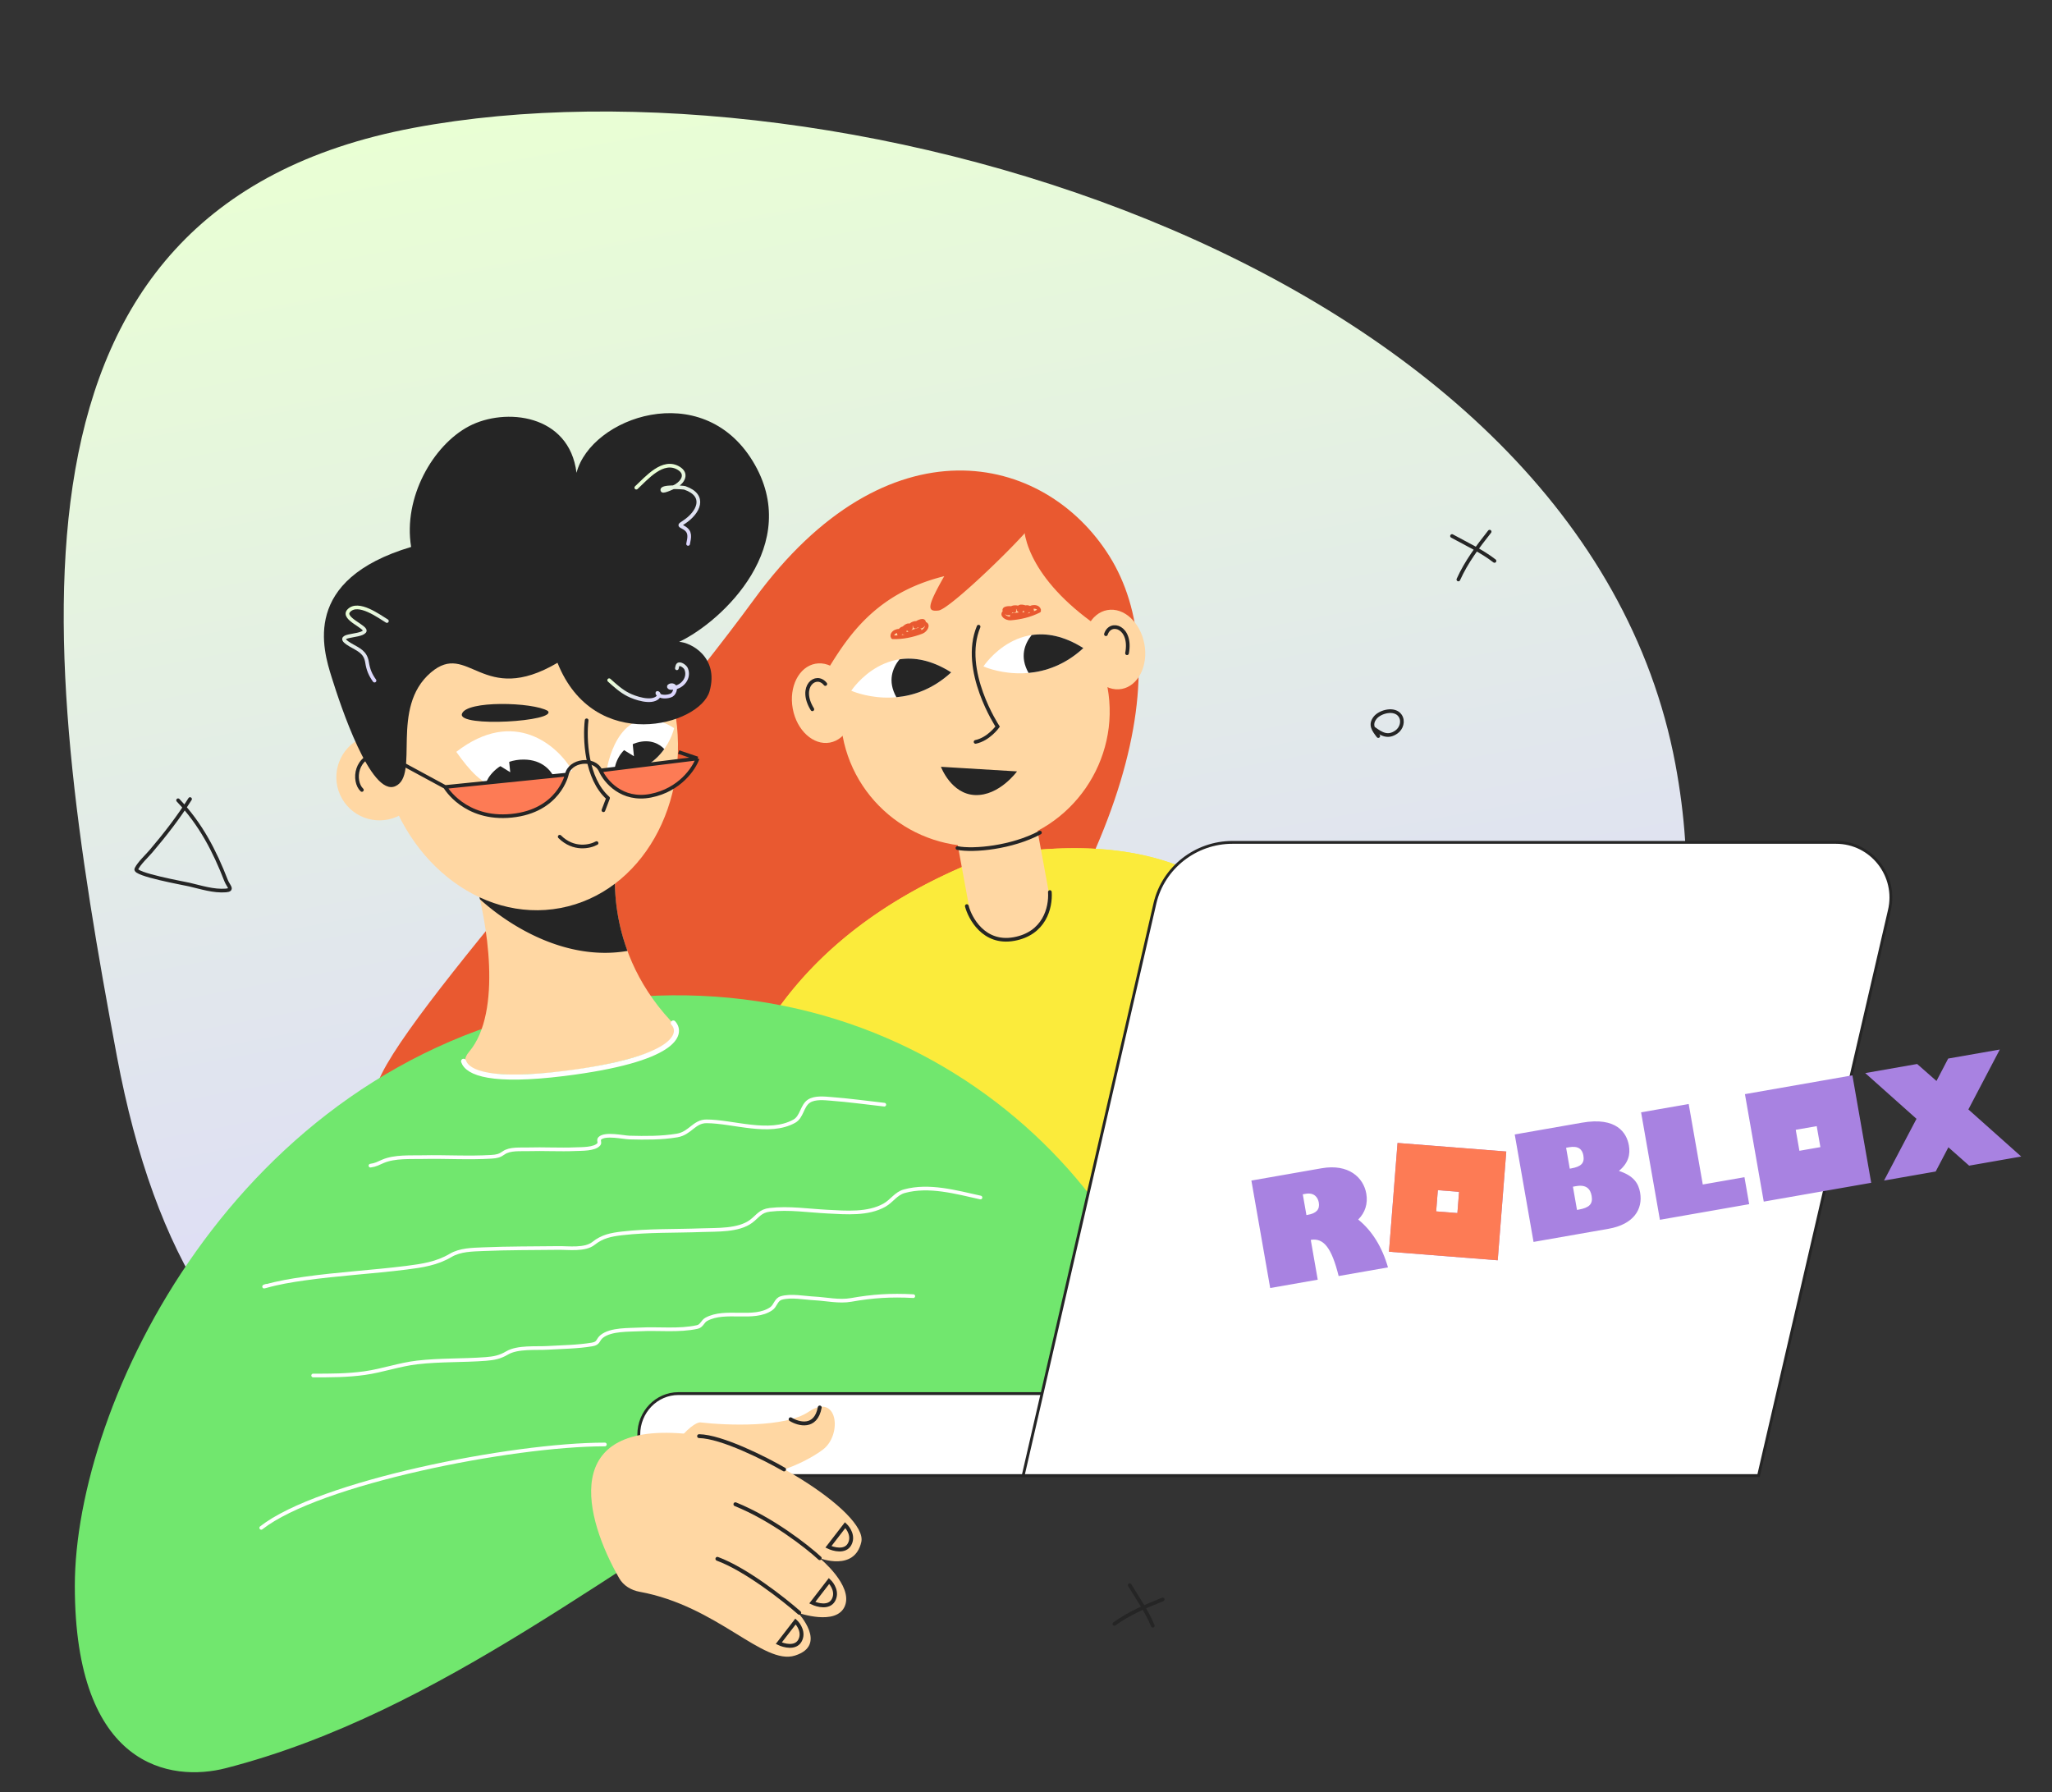 <svg width="726" height="634" fill="none" xmlns="http://www.w3.org/2000/svg"><rect width="100%" height="100%" fill="#333333" stroke="none"/><g clip-path="url(#a)"><path d="M592.752 270.309c27.042 144.198-87.253 263.193-286.753 241.693-152.262 28.554-237.592 5.909-264.634-138.289C14.322 229.515-5.868 73.773 146.393 45.219c152.262-28.555 413.379 49.227 446.359 225.09Z" fill="url(#b)"/><mask id="d" style="mask-type:alpha" maskUnits="userSpaceOnUse" x="22" y="39" width="575" height="484"><path d="M592.752 270.309c27.042 144.198-87.253 263.193-286.753 241.693-152.262 28.554-237.592 5.909-264.634-138.289C14.322 229.515-5.868 73.773 146.393 45.219c152.262-28.555 413.379 49.227 446.359 225.09Z" fill="url(#c)"/></mask><g mask="url(#d)"><path d="M321.405 402.134c82.124-98.099 94.194-168.516 71.106-205.391-23.086-36.869-78.728-48.953-125.616 15.158-46.893 64.114-140.216 163.92-133.753 176.368 6.464 12.449 73.061-11.594 79.512-17.602 6.45-6.007 12.47-16.194 12.47-16.194s-6.004 16.514-2.598 20.735c3.406 4.221 24.853 7.767 30.216 6.808 5.363-.959 7.701-7.171 7.701-7.171s1.457 8.64 5.257 11.064c3.81 2.433 51.569 14.208 55.705 16.225Z" fill="#E95930"/><path fill-rule="evenodd" clip-rule="evenodd" d="M349.773 302.899c.601-.228 1.205-.455 1.813-.681l-.218.409c90.338-15.068 111.565 39.451 114.774 83.444 3.227 44.313 12.722 99.435 25.545 106.391l-20.91 11.239c4.743 40.764-22.917 78.763-63.865 86.287-25.349 4.657-50.088-3.413-67.645-19.677l-.08.404c-.655 3.299-1.308 6.588-1.93 9.872l-96.175-1.001c11.394-14.382 12.678-77.435 9.458-125.685-3.197-47.876 9.507-116.718 98.914-150.88l-.058-.056.377-.066Zm.81 1.212a233.006 233.006 0 0 1 3.261 3.237 79.371 79.371 0 0 0-5.629 1.33c.81-1.585 1.601-3.109 2.368-4.567Z" fill="#FBEB3B"/><path fill-rule="evenodd" clip-rule="evenodd" d="M349.773 302.899c.601-.228 1.205-.455 1.813-.681l-.218.409c90.338-15.068 111.565 39.451 114.774 83.444 3.227 44.313 12.722 99.435 25.545 106.391l-20.91 11.239c4.743 40.764-22.917 78.763-63.865 86.287-25.349 4.657-50.088-3.413-67.645-19.677l-.08.404c-.655 3.299-1.308 6.588-1.93 9.872l-96.175-1.001c11.394-14.382 12.678-77.435 9.458-125.685-3.197-47.876 9.507-116.718 98.914-150.88l-.058-.056.377-.066Zm.81 1.212a233.006 233.006 0 0 1 3.261 3.237 79.371 79.371 0 0 0-5.629 1.33c.81-1.585 1.601-3.109 2.368-4.567Z" fill="#FBEB3B"/><path fill-rule="evenodd" clip-rule="evenodd" d="M345.895 257.975c-7.788 1.431-12.941 8.904-11.51 16.691l8.394 45.679c1.431 7.787 8.904 12.94 16.692 11.509 7.787-1.431 12.94-8.904 11.509-16.691l-8.394-45.679c-1.431-7.788-8.904-12.941-16.691-11.509Z" fill="#FFD7A3"/><path d="M353.585 298.606c-25.771 4.735-50.726-12.476-55.461-38.247l-4.247-23.107c-4.735-25.771 12.476-50.726 38.247-55.462 25.771-4.735 50.726 12.476 55.461 38.248l4.248 23.107c4.732 25.765-12.476 50.726-38.248 55.461Z" fill="#FFD7A3"/><path d="M346.227 221.695c-6.406 15.445 6.736 35.345 6.736 35.345s-3.159 4.441-7.805 5.414" stroke="#252525" stroke-width="1.301" stroke-linecap="round"/><path d="M315.878 225.443c3.545.088 6.97-.628 10.275-1.89 1.293-.494 2.789-2.7.744-3.035-.492-.08-1.564.261-1.617.884-.031.366.477.303.688.237.535-.17.78-.593.91-1.112.438-1.736-2.208-.522-2.747-.018-1.028.961-.225 1.819.261.67.587-1.385-1.422-.684-1.924-.271-.406.334-1.181.983-1.096 1.591.062.449.637.039.778-.128.261-.309.145-.851-.197-1.046-.604-.343-1.299.073-1.762.457-.434.362-1.057.947-1.012 1.575.038.549.469.453.736.121.864-1.068-.275-1.665-1.164-.804-.358.346-.853.974-.728 1.519.098.43.446.099.578-.09 1.183-1.7-3.138-1.07-2.884 1.002" stroke="#E95930" stroke-width="1.301" stroke-linecap="round"/><path d="M319.434 223.336c1.032 1.825 3.845.285 5.356-.278 1.278-.476.295.078-.338.379-.208.099-3.023 1.514-2.961.694.027-.355 3.17-1.207 3.646-1.433M367.628 216.102c-3.166 1.598-6.568 2.418-10.095 2.694-1.38.107-3.677-1.246-1.972-2.424.41-.283 1.525-.435 1.839.106.185.317-.3.479-.52.509-.556.075-.958-.202-1.298-.615-1.14-1.381 1.772-1.417 2.474-1.193 1.34.428.983 1.547.051.717-1.123-1 .993-1.227 1.623-1.069.51.128 1.488.383 1.672.968.136.432-.559.308-.759.218-.367-.167-.495-.707-.269-1.029.399-.569 1.205-.491 1.788-.342.547.14 1.36.402 1.589.989.2.513-.23.61-.613.425-1.238-.595-.465-1.622.707-1.225.472.159 1.188.515 1.309 1.061.095.43-.361.28-.561.166-1.797-1.029 2.376-2.311 3.035-.331" stroke="#E95930" stroke-width="1.301" stroke-linecap="round"/><path d="M363.512 215.727c-.151 2.092-3.352 1.905-4.96 2.043-1.358.117-.233.197.468.198.23 0 3.381.072 2.973-.642-.176-.309-3.381.267-3.908.267" stroke="#E95930" stroke-width="1.301" stroke-linecap="round"/><path d="M347.939 235.759s13.331-20.423 35.34-6.492c-16.381 15.089-35.34 6.492-35.34 6.492Z" fill="#fff"/><path d="M364.996 224.663c-2.453 3.049-4.331 7.661-1.091 13.395 5.97-.543 12.878-2.793 19.383-8.785-7.042-4.451-13.193-5.39-18.292-4.61Z" fill="#252525"/><path d="M301.18 244.351s13.333-20.418 35.34-6.492c-16.381 15.089-35.34 6.492-35.34 6.492Z" fill="#fff"/><path d="M318.238 233.249c-2.447 3.046-4.331 7.661-1.091 13.395 5.97-.543 12.878-2.793 19.383-8.785-7.042-4.451-13.185-5.388-18.292-4.61Z" fill="#252525"/><path d="M363.513 186.563a31.724 31.724 0 0 0 1.618-2.017c-11.192-4.195-38.411-9.312-63.642 1.92-16.017 7.131-26.703 24.688-30.943 40.051-2.119 7.681-2.598 14.713-1.389 19.538.604 2.409 1.611 4.202 2.976 5.281 1.343 1.061 3.112 1.494 5.399 1.034 3.655-.735 6.479-3.401 9.314-7.346 1.413-1.966 2.807-4.218 4.3-6.661l.434-.709c1.363-2.234 2.813-4.608 4.422-7.026 7.14-10.73 17.457-22.38 37.918-27.429l1.468-.363-.746 1.315c-1.542 2.715-2.689 4.849-3.479 6.515-.798 1.68-1.206 2.83-1.314 3.595-.054.378-.026.608.021.743.04.114.101.184.208.242.127.068.336.127.671.146.331.018.742-.005 1.24-.066.139-.016.402-.103.812-.316.395-.206.876-.501 1.435-.882 1.118-.762 2.508-1.836 4.083-3.138 3.148-2.602 6.995-6.081 10.809-9.704 3.813-3.623 7.584-7.381 10.578-10.539a116.508 116.508 0 0 0 3.807-4.184Z" fill="#E95930" stroke="#E95930" stroke-width="1.301"/><path d="M362.403 183.565c-1.108 6.204 2.919 22.739 27.904 39.279 31.229 20.68-16.541-47.11-27.904-39.279Z" fill="#E95930"/><path d="M301.638 246.805c-1.413-7.702-7.299-13.077-13.143-12.003-5.845 1.074-9.436 8.189-8.021 15.896 1.413 7.702 7.299 13.077 13.144 12.003 5.847-1.082 9.438-8.197 8.02-15.896ZM404.884 227.828c-1.413-7.701-7.299-13.077-13.143-12.003-5.845 1.074-9.436 8.19-8.021 15.897 1.413 7.701 7.299 13.077 13.144 12.003 5.85-1.077 9.436-8.19 8.02-15.897Z" fill="#FFD7A3"/><path d="M391.276 224.364c1.582-4.968 9.25-2.571 7.467 6.729M291.999 241.982c-3.244-4.077-9.563.883-4.587 8.943M342.06 320.537c1.056 4.084 5.926 13.588 16.65 11.665 10.726-1.918 13.119-10.992 12.734-16.628M338.746 300.006c5.752 1.129 19.244-.16 29.188-5.46" stroke="#252525" stroke-width="1.301" stroke-linecap="round"/><path d="m332.905 271.266 26.916 1.626s-6.269 8.676-14.795 8.368c-8.525-.307-12.121-9.994-12.121-9.994Z" fill="#252525"/></g><path d="M200.372 355.862c-117.419 22.346-173.9 140.716-173.9 205.18s34.029 69.465 53.451 64.464c76.704-19.748 140.079-74.498 203.578-109.499 36.913-20.347 135.501-18 135.501-18-13-83.5-101.211-164.491-218.63-142.145Z" fill="#71E76E"/><path d="M312.867 390.79c-6.279-.694-12.54-1.582-18.84-2.05-2.162-.161-5.71-.611-7.851.818-2.488 1.661-2.418 5.557-5.159 7.083-8.849 4.924-21.571.087-31.028.045-4.426-.019-5.773 4.229-10.439 5.009-5.517.922-11.27.874-16.842.726-2.176-.057-8.579-1.566-10.481.279-.67.649.17 1.439-.353 2.085-1.481 1.829-6.253 1.663-8.151 1.747-5.691.249-11.392-.123-17.087.055-2.432.076-6.269-.299-8.421 1.249-1.437 1.034-2.426 1.27-4.318 1.388-8.068.506-16.22-.057-24.3.123-4.376.097-9.887-.297-14.063 1.466-1.82.769-2.498 1.273-4.47 1.552M346.9 423.638c-8.594-1.89-18.156-4.627-26.917-2.238-3.011.822-4.44 3.46-7.055 4.936-5.882 3.319-13.633 2.623-20.093 2.298-6.735-.339-13.711-1.435-20.451-.648-3.43.4-4.143 2.187-6.613 4.049-4.507 3.398-12.218 2.953-17.452 3.154-9.401.36-18.855.05-28.22 1.132-3.955.457-7.05 1.086-10.112 3.541-3.016 2.419-8.885 1.582-12.363 1.628-8.9.116-17.817.041-26.711.429-3.824.167-8.096.183-11.489 2.198-4.838 2.873-10.019 3.653-15.589 4.353-12.006 1.508-24.093 2.158-36.083 3.849-4.715.665-9.324 1.426-13.89 2.742-.987.285-.061-.125.373-.203M323.126 458.527c-7.847-.424-14.424-.025-22.026 1.339-4.167.748-8.798-.315-12.979-.534-3.476-.182-8.26-1.153-11.683-.154-1.935.565-2.032 2.743-3.568 3.799-6.201 4.264-16.197.053-22.968 3.746-1.384.754-1.559 2.357-3.226 2.725-6.449 1.423-13.756.484-20.319.851-3.818.214-10.153-.111-13.411 2.44-1.593 1.248-.981 2.46-3.426 2.876-5.131.872-10.471.893-15.654 1.206-4.138.25-10.732-.413-14.477 1.814-2.455 1.459-4.561 1.892-7.504 2.118-8.079.623-16.198.289-24.261 1.229-6.326.737-12.311 2.894-18.6 3.78-6.052.852-12.139.861-18.231.84" stroke="#fff" stroke-width="1.301" stroke-linecap="round"/><path d="M165.995 372.045c11.886-14.101 6.229-46.662 1.916-61.179l50.299-8.289s-6.252 31.318 19.137 58.598c19.902 13.925-86.208 28.497-71.352 10.87Z" fill="#FFD7A3"/><path fill-rule="evenodd" clip-rule="evenodd" d="m172.344 310.133 45.881-7.56s-3.055 15.302 3.777 33.83c-21.543 3.693-41.495-8.587-52.191-18.276a121.364 121.364 0 0 0-1.507-5.955l4.04-2.039Z" fill="#252525"/><circle cx="134.262" cy="274.95" r="15.262" transform="rotate(-24.144 134.262 274.95)" fill="#FFD7A3"/><ellipse rx="52.721" ry="61.949" transform="scale(-1 1) rotate(10.706 -1482.672 -866.638)" fill="#FFD7A3"/><path d="M193.801 251.488c-5.234-3.122-28.95-3.771-30.377 1.082-1.428 4.854 34.031 2.629 30.377-1.082Z" fill="#252525"/><path d="M214.55 273.081c1.365-9.331 8.07-25.492 23.963-15.497-1.559 6.247-8.534 18.091-23.963 15.497Z" fill="#fff"/><path d="M152.423 237.919c13.349-11.401 18.165 12.244 44.82-3.446 12.952 32.484 50.377 22.183 53.805 10.065 3.428-12.119-6.721-17.3-10.761-17.471 15.362-7.281 44.056-34.473 26.014-63.968-18.043-29.494-57.22-15.462-62.331 4.162-2.553-20.82-25.271-23.188-38.019-16.49-12.748 6.699-23.383 25.247-20.493 42.717-38.899 11.609-31.198 36.247-28.119 46.095l.039.127c3.051 9.763 13.804 42.31 22.515 38.405 8.711-3.905-2.123-27.681 12.53-40.196Z" fill="#252525"/><path d="M202.431 272.566c-5.132-8.795-20.515-22.427-40.996-6.589 9.625 13.518 16.691 18.673 40.996 6.589Z" fill="#fff"/><path d="M207.553 254.82c-.751 6.281-.287 20.577 7.577 27.513l-1.638 4.301" stroke="#252525" stroke-width="1.301" stroke-linecap="round" stroke-linejoin="round"/><path d="M211.068 298.256c-2.297 1.286-8.123 2.634-13.047-2.26" stroke="#252525" stroke-width="1.301" stroke-linecap="round"/><path fill-rule="evenodd" clip-rule="evenodd" d="M196.215 275.435c-1.152-2.805-4.334-6.682-10.877-6.73-7.702-.057-11.932 4.983-13.085 7.51-.106.193-.186.493-.186.888 5.629 3.292 12.645 3.199 24.148-1.668ZM235.02 264.977c-3.337 4.686-9.027 8.971-17.741 8.422.009-.233.037-.518.074-.877.234-2.257 1.924-8.021 7.961-9.796 4.738-1.393 8.004.447 9.706 2.251Z" fill="#252525"/><path d="M128.038 279.455c-3.189-2.959-2.581-12.584 6.933-12.913" stroke="#252525" stroke-width="1.301" stroke-linecap="round"/><path d="M225.123 172.516c3.644-3.343 9.428-10.317 15.069-6.817 3.065 1.902 1.504 4.693-.982 6.192-.34.206-4.501 2.214-4.814 1.64-.899-1.648 7.354-1.123 7.897-.934 7.779 2.71 4.939 8.756-.441 12.228-1.718 1.11-1.444.945.128 1.851 2.513 1.449 1.915 3.483 1.468 5.738" stroke="url(#e)" stroke-width="1.301" stroke-linecap="round"/><path d="M136.89 219.699c-2.621-1.558-10.149-7.24-13.505-3.637-2.593 2.784 6.797 5.853 5.563 7.345-1.708 2.066-11.548.884-5.011 4.705 2.977 1.74 5.358 2.538 5.93 6.211.399 2.561 1.133 4.362 2.636 6.451" stroke="url(#f)" stroke-width="1.301" stroke-linecap="round"/><path d="M239.478 236.414c.114-.455.18-1.391.838-1.441.863-.065 2.136.909 2.448 1.665 1.306 3.16-1.297 6.294-4.315 6.664-.361.044-1.586.24-1.788-.303-.157-.419.655-.601.899-.606 2.099-.041 1.28 2.78.111 3.48-1.168.701-4.339.971-5.075-.559-.298-.621 1.229.32.177 1.346-2.341 2.282-8.148.273-10.504-.927-2.541-1.294-4.641-3.223-6.75-5.104" stroke="url(#g)" stroke-width="1.301" stroke-linecap="round"/><path d="M238.212 361.894c3.535 3.916.753 12.972-38.651 17.868-25.467 3.165-34.089-.065-35.548-4.317" stroke="#fff" stroke-width="1.795" stroke-linecap="round"/><path d="m157.51 278.409 43.015-4.385c1.046-5.137 9.674-6.197 11.933-1.465l34.353-4.243c-1.248 3.545-6.301 11.142-16.537 13.167-10.235 2.026-16.142-5.105-17.816-8.924-2.259-4.732-10.887-3.672-11.933 1.465 0 0-2.822 12.877-19.509 14.556-16.687 1.68-23.506-10.171-23.506-10.171Z" fill="#FD7B55"/><path d="m157.51 278.409 43.015-4.384c1.046-5.138 9.674-6.198 11.933-1.466l34.353-4.243c-1.247 3.546-6.301 11.142-16.537 13.168-10.235 2.026-16.142-5.106-17.816-8.925-2.259-4.732-10.887-3.672-11.933 1.466 0 0-2.821 12.877-19.509 14.556-16.687 1.679-23.506-10.172-23.506-10.172Z" fill="#FD7B55"/><path d="m138.516 268.117 18.994 10.292m0 0 43.015-4.384m-43.015 4.384s6.819 11.851 23.506 10.172c16.688-1.679 19.509-14.556 19.509-14.556m0 0c1.046-5.138 9.674-6.198 11.933-1.466m0 0 34.353-4.243m-34.353 4.243c1.674 3.819 7.581 10.951 17.816 8.925 10.236-2.026 15.29-9.622 16.537-13.168m0 0-6.706-2.267" stroke="#252525" stroke-width="1.301"/><path d="m180.517 273.185-4.001-2.474 3.484-2.695.517 5.169ZM224.287 267.529l-4.002-2.474 3.485-2.695.517 5.169Z" fill="#fff"/><path d="M240.019 493h351.962c7.747 0 14.019 6.487 14.019 14.5s-6.272 14.5-14.019 14.5H240.019c-7.747 0-14.019-6.487-14.019-14.5s6.272-14.5 14.019-14.5Z" fill="#fff" stroke="#252525" stroke-miterlimit="10"/><path d="M362 522h260.182l46.263-199.894c2.961-12.238-6.292-24.106-18.876-24.106H436.02c-12.953 0-24.426 8.901-27.387 21.51L362 522Z" fill="#fff" stroke="#252525" stroke-miterlimit="10"/><path d="M286.075 499.45c-8.253 5.618-29.04 4.827-38.4 3.731-1.099.003-4.52 1.709-9.436 8.556-6.145 8.559 12.725 6.802 21.942 9.656 9.216 2.854 23.916-3.294 30.939-8.56 7.022-5.266 5.268-20.406-5.045-13.383Z" fill="#FFD7A3"/><path d="M226.305 563.115c-2.98-.544-5.723-2.158-7.228-4.787-12.19-21.29-21.521-55.917 24.865-50.981 22.348 2.379 63.196 27.651 60.784 38.181-2.415 10.535-14.702 5.703-14.702 5.703s11.851 9.653 8.899 16.898c-2.952 7.241-16.579 2.414-16.579 2.414s10.752 11.419-1.096 15.141c-11.223 3.53-27.363-17.529-54.943-22.569Z" fill="#FFD7A3"/><path d="M277.414 519.834c-6.706-3.872-22.107-11.648-30.078-11.779M290.026 551.232c-4.533-4.171-16.851-13.824-29.842-19.091M282.78 570.546c-5.486-4.828-18.958-15.406-28.968-19.093M283.001 580.423c-1.582 2.807-5.634 1.756-7.463.877l5.923-7.678c1.174 1.095 3.118 3.994 1.54 6.801ZM294.849 566.094c-1.581 2.812-5.634 1.757-7.463.878l5.927-7.679c1.169 1.096 3.116 3.99 1.536 6.801ZM300.556 546.337c-1.581 2.811-5.634 1.756-7.463.877l5.923-7.678c1.174 1.099 3.121 3.993 1.54 6.801ZM279.711 502.084c2.853 1.754 8.908 3.381 10.315-4.169" stroke="#252525" stroke-width="1.369" stroke-linecap="round"/><path d="M213.999 511c-33 0-101.177 13.5-121.577 29.5" stroke="#fff" stroke-width="1.301" stroke-linecap="round"/><path d="M67.24 282.674c-4.224 6.666-8.706 12.436-13.776 18.409-1.574 1.856-4.154 4.158-5.235 6.333-.94 1.888 16.738 5.053 18.717 5.509 4.255.981 8.612 2.435 12.968 2.088 2.734-.218.86-1.489.09-3.474-4.095-10.539-9.02-20.058-17-28.439" stroke="#252525" stroke-width="1.3" stroke-linecap="round" stroke-linejoin="round"/><g clip-path="url(#h)"><path d="m494.449 404.334-3.03 38.476 38.476 3.03 3.03-38.476-38.476-3.03Zm122.913-17.268 6.655 38.017 38.017-6.655-6.655-38.017-38.017 6.655Zm42.56-7.45 18.137 16.179-11.482 21.838 18.269-3.198 4.495-8.571 7.344 6.498 18.422-3.225-18.694-16.66 11.12-21.196-18.268 3.198-4.135 7.93-6.838-6.009-18.37 3.216Zm-217.2 38.023 6.655 38.018 16.84-2.949-2.465-14.083c4.541-.795 7.381 2.809 9.864 12.788l17.452-3.055c-2.043-7.163-5.642-13.001-10.537-16.931 2.467-2.43 3.48-5.659 2.864-9.179-.992-5.665-6.228-10.639-15.821-8.959l-24.852 4.35Zm93.191-16.314 6.655 38.018 26.536-4.646c8.879-1.554 12.2-6.921 11.172-12.79-.571-3.266-2.254-5.969-7.497-7.68 3.443-2.865 4.065-5.92 3.52-9.033-.768-4.388-4.308-10.184-16.606-8.031l-23.78 4.162Zm44.707-7.826 6.656 38.017 31.587-5.529-1.671-9.542-14.747 2.582-4.985-28.476-16.84 2.948Zm-26.527 12.533 1.021-.179c3.419-.598 4.717.804 5.083 2.897.474 2.704-.726 3.966-4.4 4.609l-.408.072-1.296-7.399Zm-93.164 16.466 1.02-.178c3.164-.554 4.356 1.447 4.641 3.08.429 2.449-.854 3.831-3.916 4.367l-.459.08-1.286-7.349Zm47.782-1.463 7.51.591-.591 7.511-7.511-.591.592-7.511Zm126.625-21.349 7.421-1.299 1.299 7.42-7.421 1.299-1.299-7.42Zm-78.831 20.124 1.174-.205c3.521-.617 5.007.963 5.445 3.464.5 2.858-.792 4.189-4.671 4.868l-.509.089-1.439-8.216Z" fill="#A882E1"/><g clip-path="url(#i)"><path d="m494.448 404.333-3.03 38.477 38.476 3.03 3.03-38.476-38.476-3.031Zm14.262 16.701 7.511.591-.592 7.512-7.511-.592.592-7.511Z" fill="#FD7B55"/></g></g><path d="M486.141 257.784c2.657 1.931 4.928 3.32 7.988 1.112 1.719-1.241 2.517-3.796 1.253-5.691-1.918-2.875-7.109-1.507-8.856.703-1.988 2.515-.488 4.368 1.115 6.48" stroke="#252525" stroke-width="1.3" stroke-linecap="round"/><path d="M513.727 189.626c4.998 2.755 10.526 5.309 15.026 8.81" stroke="#252525" stroke-width="1.3" stroke-linecap="round" stroke-linejoin="round"/><path d="M527.028 188.079c-4.265 5.418-8.229 10.658-11.056 16.927M399.702 560.791c2.796 4.628 6.121 9.342 8.156 14.347" stroke="#252525" stroke-width="1.3" stroke-linecap="round" stroke-linejoin="round"/><path d="M411.347 565.832c-6.065 2.425-11.8 4.847-17.089 8.65" stroke="#252525" stroke-width="1.3" stroke-linecap="round" stroke-linejoin="round"/></g><defs><linearGradient id="b" x1="261.116" y1="23.704" x2="354.256" y2="520.363" gradientUnits="userSpaceOnUse"><stop stop-color="#E9FFD4"/><stop offset="1" stop-color="#DBD4FF"/></linearGradient><linearGradient id="c" x1="261.116" y1="23.704" x2="354.256" y2="520.363" gradientUnits="userSpaceOnUse"><stop stop-color="#E9FFD4"/><stop offset="1" stop-color="#DBD4FF"/></linearGradient><linearGradient id="e" x1="231.75" y1="166.564" x2="245.298" y2="191.406" gradientUnits="userSpaceOnUse"><stop stop-color="#E9FFD4"/><stop offset="1" stop-color="#DBD4FF"/></linearGradient><linearGradient id="f" x1="124.954" y1="214.993" x2="137.521" y2="238.037" gradientUnits="userSpaceOnUse"><stop stop-color="#E9FFD4"/><stop offset="1" stop-color="#DBD4FF"/></linearGradient><linearGradient id="g" x1="226.861" y1="234.443" x2="234.144" y2="247.799" gradientUnits="userSpaceOnUse"><stop stop-color="#E9FFD4"/><stop offset="1" stop-color="#DBD4FF"/></linearGradient><clipPath id="a"><path fill="#fff" d="M0 0h726v634H0z"/></clipPath><clipPath id="h"><path fill="#fff" transform="rotate(-9.93 2601.114 -2337.305)" d="M0 0h269.771v46.997H0z"/></clipPath><clipPath id="i"><path fill="#fff" transform="rotate(-9.93 2601.114 -2337.305)" d="M0 0h269.771v46.997H0z"/></clipPath></defs></svg>